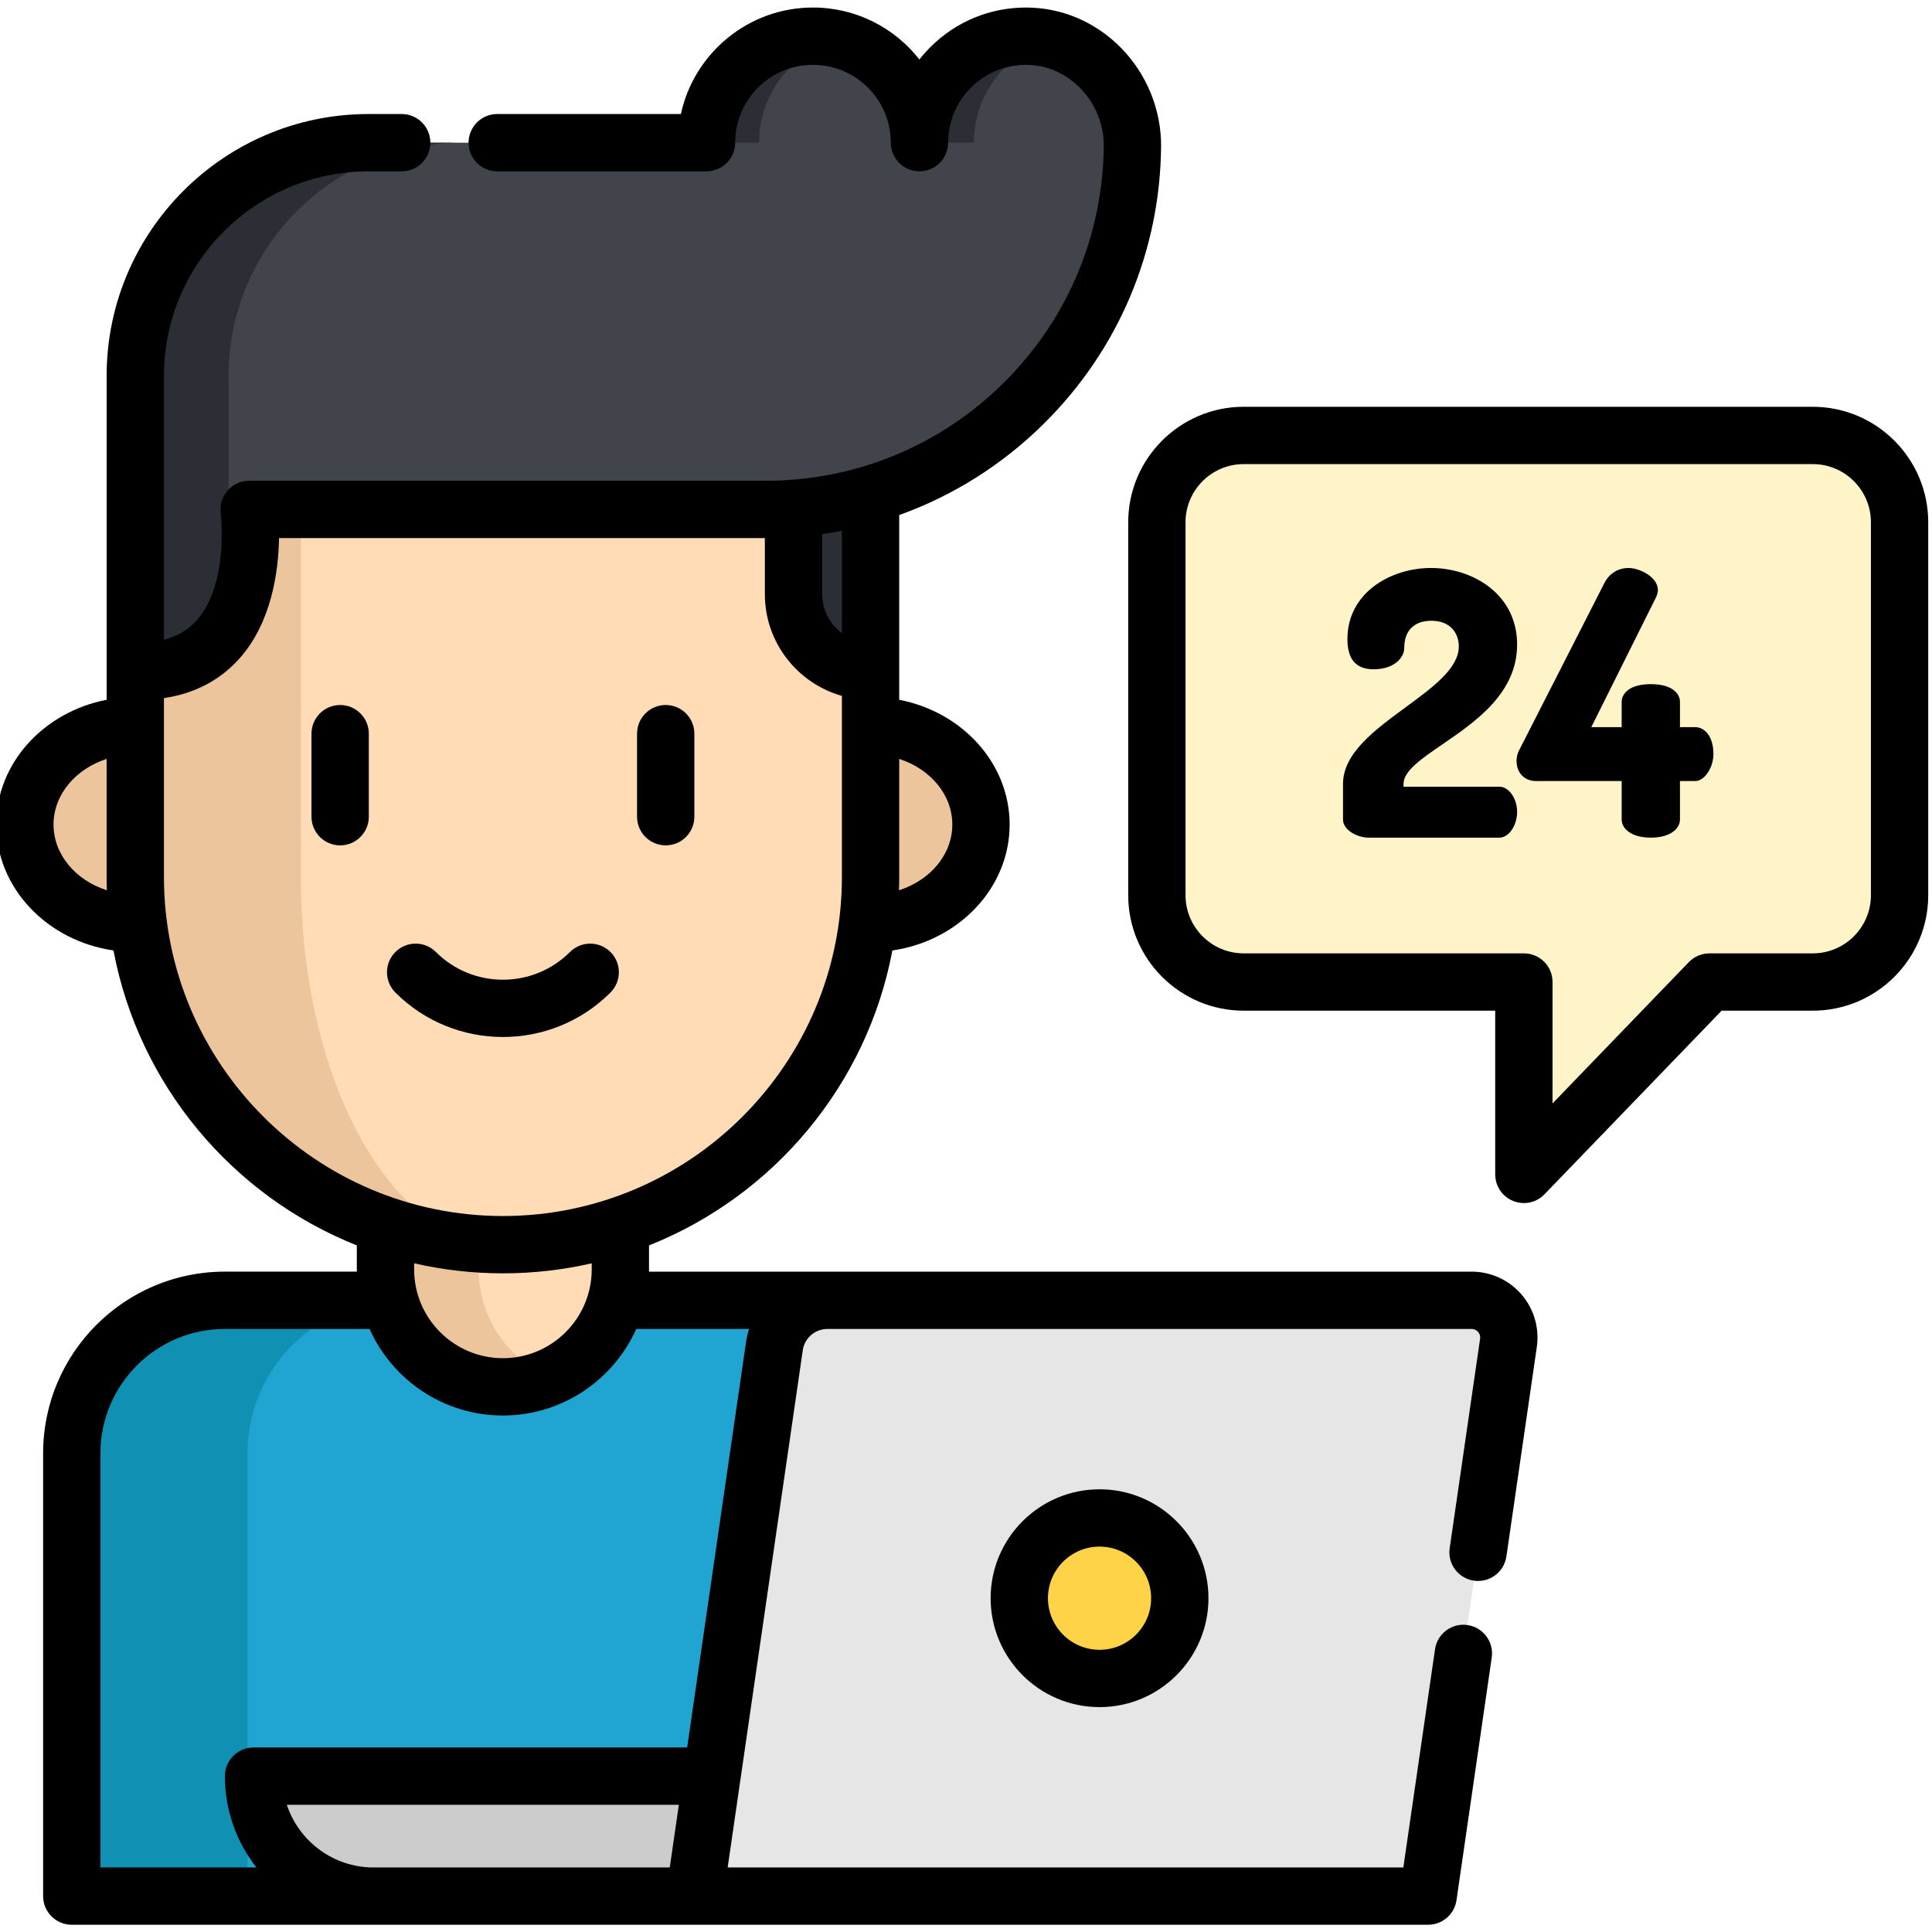 <svg height="511pt" viewBox="1 -1 511.999 511" width="511pt" xmlns="http://www.w3.org/2000/svg"><path d="m164.312 343.094h43.68c22.391 0 40.543 18.152 40.543 40.543v117.352h-228.512v-117.352c0-22.391 18.148-40.543 40.539-40.543h43.68" fill="#1090b2"/><path d="m210.891 343.094h43.68c22.391 0 40.543 18.152 40.543 40.543v117.352h-228.512v-117.352c0-22.391 18.148-40.543 40.543-40.543h43.676" fill="#20a5d3"/><path d="m36.855 243.211c-16.16 0-29.262-11.727-29.262-26.195 0-14.465 13.102-26.191 29.262-26.191h194.852c16.16 0 29.262 11.727 29.262 26.191 0 14.469-13.102 26.195-29.262 26.195" fill="#edc59d"/><path d="m231.707 133.5v97.426c0 53.809-43.621 97.426-97.426 97.426-53.809 0-97.426-43.621-97.426-97.426v-97.426" fill="#ffdcb6"/><path d="m133.59 328.348c-26.633-.18-50.715-11.047-68.203-28.527-17.629-17.637-28.531-41.988-28.531-68.895v-97.43h43.863v97.43c0 26.906 5.988 51.258 15.684 68.895 9.543 17.355 22.668 28.191 37.188 28.527zm0 0" fill="#edc59d"/><path d="m211.289 133.223v22.738c0 11.277 9.141 20.418 20.418 20.418v-70.02" fill="#2c2e35"/><path d="m272.977 8.094c-15.629-.047-28.312 12.605-28.312 28.223 0-15.586-12.633-28.223-28.223-28.223-15.586 0-28.219 12.637-28.219 28.223h-89.555c-34.141 0-61.812 27.672-61.812 61.812v78.246c35.945.77 30.176-42.875 30.176-42.875h136.891c53.348 0 96.656-42.984 97.18-96.211.156-15.672-12.449-29.148-28.125-29.195zm0 0" fill="#42444c"/><path d="m223.172 9.027c-2.301-.605-4.719-.934-7.215-.934-15.586 0-28.219 12.637-28.219 28.223h14.426c0-13.094 8.918-24.098 21.008-27.289zm0 0" fill="#2c2e35"/><path d="m280.102 9.027c-2.305-.605-4.723-.934-7.215-.934-15.586 0-28.223 12.637-28.223 28.223h14.43c0-13.094 8.914-24.098 21.008-27.289zm0 0" fill="#2c2e35"/><path d="m165.402 323.273v11.629c0 12.805-7.727 23.797-18.766 28.578-3.785 1.637-7.969 2.547-12.359 2.547-17.184 0-31.125-13.934-31.125-31.125v-11.629zm0 0" fill="#edc59d"/><path d="m165.402 323.273v11.629c0 12.805-7.727 23.797-18.766 28.578-11.039-4.785-18.773-15.777-18.773-28.578v-11.629zm0 0" fill="#ffdcb6"/><path d="m98.664 36.316h24.734c-34.133 0-61.809 27.676-61.809 61.809v66.051c-4.348 7.062-11.871 12.477-24.734 12.203v-78.254c0-34.133 27.676-61.809 61.809-61.809zm0 0" fill="#2c2e35"/><path d="m185.059 500.988h-85.066c-17.559 0-31.797-14.238-31.797-31.797h121.48" fill="#ccc"/><path d="m390.988 343.094h-170.738c-7.039 0-13.008 5.168-14.02 12.133l-21.168 145.762h194.406l21.289-146.605c.863-5.953-3.754-11.289-9.77-11.289zm0 0" fill="#e6e6e6"/><path d="m313.66 422.039c0 11.746-9.523 21.27-21.27 21.27s-21.266-9.523-21.266-21.27c0-11.742 9.52-21.266 21.266-21.266s21.27 9.523 21.27 21.266zm0 0" fill="#ffd348"/><path d="m330.59 113.898h150.809c12.707 0 23.008 10.301 23.008 23.008v98.832c0 12.707-10.301 23.008-23.008 23.008h-27.375l-49.18 50.98v-50.98h-74.25c-12.711 0-23.012-10.301-23.012-23.008v-98.832c0-12.707 10.301-23.008 23.008-23.008zm0 0" fill="#fff4c7"/><path d="m162.781 261.531c2.965-2.965 2.965-7.773 0-10.738-2.965-2.965-7.773-2.965-10.738 0-9.797 9.793-25.727 9.793-35.523 0-2.965-2.965-7.773-2.965-10.738 0-2.965 2.965-2.965 7.773 0 10.738 7.859 7.859 18.18 11.785 28.5 11.785s20.641-3.926 28.5-11.785zm0 0"/><path d="m177.418 222.531c4.195 0 7.594-3.398 7.594-7.594v-22.008c0-4.191-3.398-7.594-7.594-7.594-4.195 0-7.594 3.402-7.594 7.594v22.008c0 4.195 3.398 7.594 7.594 7.594zm0 0"/><path d="m91.145 185.336c-4.195 0-7.598 3.402-7.598 7.594v22.008c0 4.195 3.402 7.594 7.598 7.594 4.191 0 7.594-3.398 7.594-7.594v-22.008c0-4.191-3.402-7.594-7.594-7.594zm0 0"/><path d="m390.988 335.5h-218.008c.004-.199.016-.395.016-.598v-6.352c32.973-13.121 57.777-42.488 64.492-78.164 17.586-2.551 31.074-16.543 31.074-33.371 0-16.242-12.57-29.844-29.262-33.062v-48.961c14.242-5.098 27.312-13.293 38.367-24.246 19.738-19.555 30.758-45.613 31.031-73.379.094-9.707-3.793-19.266-10.66-26.223-6.746-6.836-15.637-10.617-25.039-10.645-.039 0-.074 0-.113 0-9.547 0-18.523 3.707-25.285 10.449-1.059 1.055-2.043 2.164-2.949 3.32-6.559-8.379-16.766-13.77-28.207-13.77-17.145 0-31.512 12.105-35.004 28.223h-48.668c-4.195 0-7.598 3.398-7.598 7.594 0 4.191 3.402 7.594 7.598 7.594h55.453c4.191 0 7.594-3.402 7.594-7.594 0-11.375 9.25-20.629 20.625-20.629s20.629 9.254 20.629 20.629c0 4.191 3.398 7.594 7.594 7.594 4.195 0 7.594-3.402 7.594-7.594 0-5.523 2.152-10.711 6.066-14.609 3.906-3.898 9.07-6 14.625-6.02 5.324.016 10.395 2.191 14.277 6.125 4.047 4.102 6.336 9.715 6.281 15.402-.234 23.742-9.656 46.023-26.531 62.742-16.887 16.73-39.281 25.945-63.055 25.945h-136.895c-2.188 0-4.27.945-5.711 2.59-1.441 1.645-2.105 3.832-1.816 6 .023.188 2.211 18.816-6.402 28.43-2.258 2.523-5.121 4.219-8.652 5.113v-69.906c0-29.898 24.32-54.219 54.219-54.219h8.785c4.195 0 7.594-3.402 7.594-7.594 0-4.195-3.398-7.594-7.594-7.594h-8.785c-38.273 0-69.41 31.133-69.41 69.406v85.824c-16.688 3.219-29.258 16.82-29.258 33.062 0 16.828 13.488 30.82 31.074 33.371 6.715 35.672 31.516 65.035 64.484 78.16v6.355c0 .199.012.398.016.598h-35.012c-26.539 0-48.137 21.594-48.137 48.137v117.352c0 4.191 3.402 7.594 7.598 7.594h79.969 85.055 194.422c3.773 0 6.973-2.77 7.516-6.504l9.34-64.316c.602-4.148-2.273-8.004-6.426-8.605-4.156-.602-8.004 2.273-8.605 6.426l-8.395 57.812h-179.059l19.906-137.078c.465-3.211 3.262-5.629 6.504-5.629h170.738c.906 0 1.465.492 1.719.785.254.297.664.922.531 1.82l-8.059 55.496c-.602 4.148 2.273 8.004 6.426 8.605 4.152.602 8.004-2.273 8.605-6.422l8.059-55.5c.73-5.02-.754-10.102-4.074-13.938-3.32-3.836-8.133-6.035-13.207-6.035zm-137.613-118.484c0 7.98-5.898 14.785-14.141 17.418.039-1.164.066-2.332.066-3.508v-31.305c8.207 2.648 14.074 9.438 14.074 17.395zm-29.262-50.746c-3.164-2.34-5.23-6.082-5.23-10.309v-15.926c1.754-.25 3.5-.543 5.23-.879zm-208.926 50.746c0-7.957 5.867-14.746 14.07-17.395v31.305c0 1.176.027 2.344.066 3.508-8.238-2.633-14.137-9.438-14.137-17.418zm29.262 13.91v-40.082c0-.008 0-.016 0-.02 0-.008 0-.016 0-.02v-7.305c8.117-1.203 14.816-4.691 19.965-10.441 8.598-9.598 10.387-23.207 10.535-31.965h128.746v14.867c0 12.812 8.652 23.637 20.418 26.957v48.008c0 49.531-40.301 89.832-89.832 89.832-49.535 0-89.832-40.301-89.832-89.832zm89.832 105.02c8.086 0 15.961-.922 23.527-2.656v1.613c0 12.977-10.559 23.531-23.531 23.531s-23.527-10.555-23.527-23.531v-1.617c7.566 1.738 15.441 2.66 23.531 2.66zm44.211 157.449h-78.5c-10.691 0-19.789-6.973-22.98-16.609h103.891zm4.617-31.797h-114.914c-4.191 0-7.594 3.402-7.594 7.594 0 9.121 3.125 17.52 8.348 24.203h-41.336v-109.758c0-18.168 14.781-32.949 32.949-32.949h38.375c6.051 13.504 19.609 22.934 35.34 22.934 15.727 0 29.285-9.43 35.34-22.934h29.906c-.355 1.113-.641 2.262-.812 3.445zm0 0"/><path d="m263.527 422.039c0 15.918 12.949 28.863 28.863 28.863 15.918 0 28.863-12.945 28.863-28.863 0-15.914-12.945-28.859-28.863-28.859-15.914 0-28.863 12.945-28.863 28.859zm42.539 0c0 7.543-6.133 13.676-13.676 13.676-7.539 0-13.672-6.133-13.672-13.676 0-7.539 6.133-13.672 13.672-13.672 7.543 0 13.676 6.133 13.676 13.672zm0 0"/><path d="m481.395 106.301h-150.805c-16.875 0-30.602 13.73-30.602 30.605v98.832c0 16.875 13.727 30.602 30.602 30.602h66.656v43.387c0 3.098 1.879 5.883 4.75 7.043.922.371 1.887.555 2.844.555 2.023 0 4.008-.809 5.465-2.324l46.941-48.66h24.148c16.875 0 30.605-13.727 30.605-30.602v-98.832c0-16.875-13.73-30.605-30.605-30.605zm15.418 129.438c0 8.5-6.918 15.414-15.418 15.414h-27.371c-2.062 0-4.035.836-5.465 2.32l-36.121 37.445v-32.172c0-4.195-3.398-7.594-7.594-7.594h-74.254c-8.5 0-15.414-6.914-15.414-15.414v-98.832c0-8.5 6.914-15.414 15.414-15.414h150.809c8.5 0 15.414 6.914 15.414 15.414zm0 0"/><path d="m398.344 206.984h-25.395v-.75c0-3.418 4.746-6.664 10.238-10.426 8.848-6.059 19.863-13.598 19.863-26.496 0-6.117-2.477-11.328-7.16-15.074-4.141-3.316-9.852-5.215-15.664-5.215-10.738 0-22.145 6.598-22.145 18.828 0 5.395 2.273 8.02 6.945 8.02 5.273 0 8.117-2.926 8.117-5.68 0-4.562 2.617-7.18 7.18-7.18 5.371 0 7.277 3.656 7.277 6.789 0 5.793-6.836 10.812-14.074 16.125-8.168 5.992-16.613 12.191-16.613 20.309v9.449c0 2.934 4 4.805 6.75 4.805h34.684c2.508 0 4.703-3.199 4.703-6.848 0-3.547-2.199-6.656-4.707-6.656zm0 0"/><path d="m450.27 191.203h-4.062v-6.691c0-2.172-2.02-4.707-7.723-4.707s-7.727 2.535-7.727 4.707v6.691h-8.047l17.156-34.406c.258-.605.496-1.25.496-1.902 0-1.59-1.02-3.117-2.871-4.293-1.508-.961-3.414-1.578-4.855-1.578-2.832 0-5.121 1.406-6.445 3.965l-22.5 44.129c-.691 1.266-.797 2.41-.797 2.98 0 3.223 2.09 5.391 5.195 5.391h22.668v10.199c0 2.312 2.418 4.801 7.727 4.801 5.305 0 7.723-2.488 7.723-4.801v-10.199h4.062c2.426 0 4.805-3.539 4.805-7.141 0-4.91-2.488-7.145-4.805-7.145zm0 0"/></svg>
